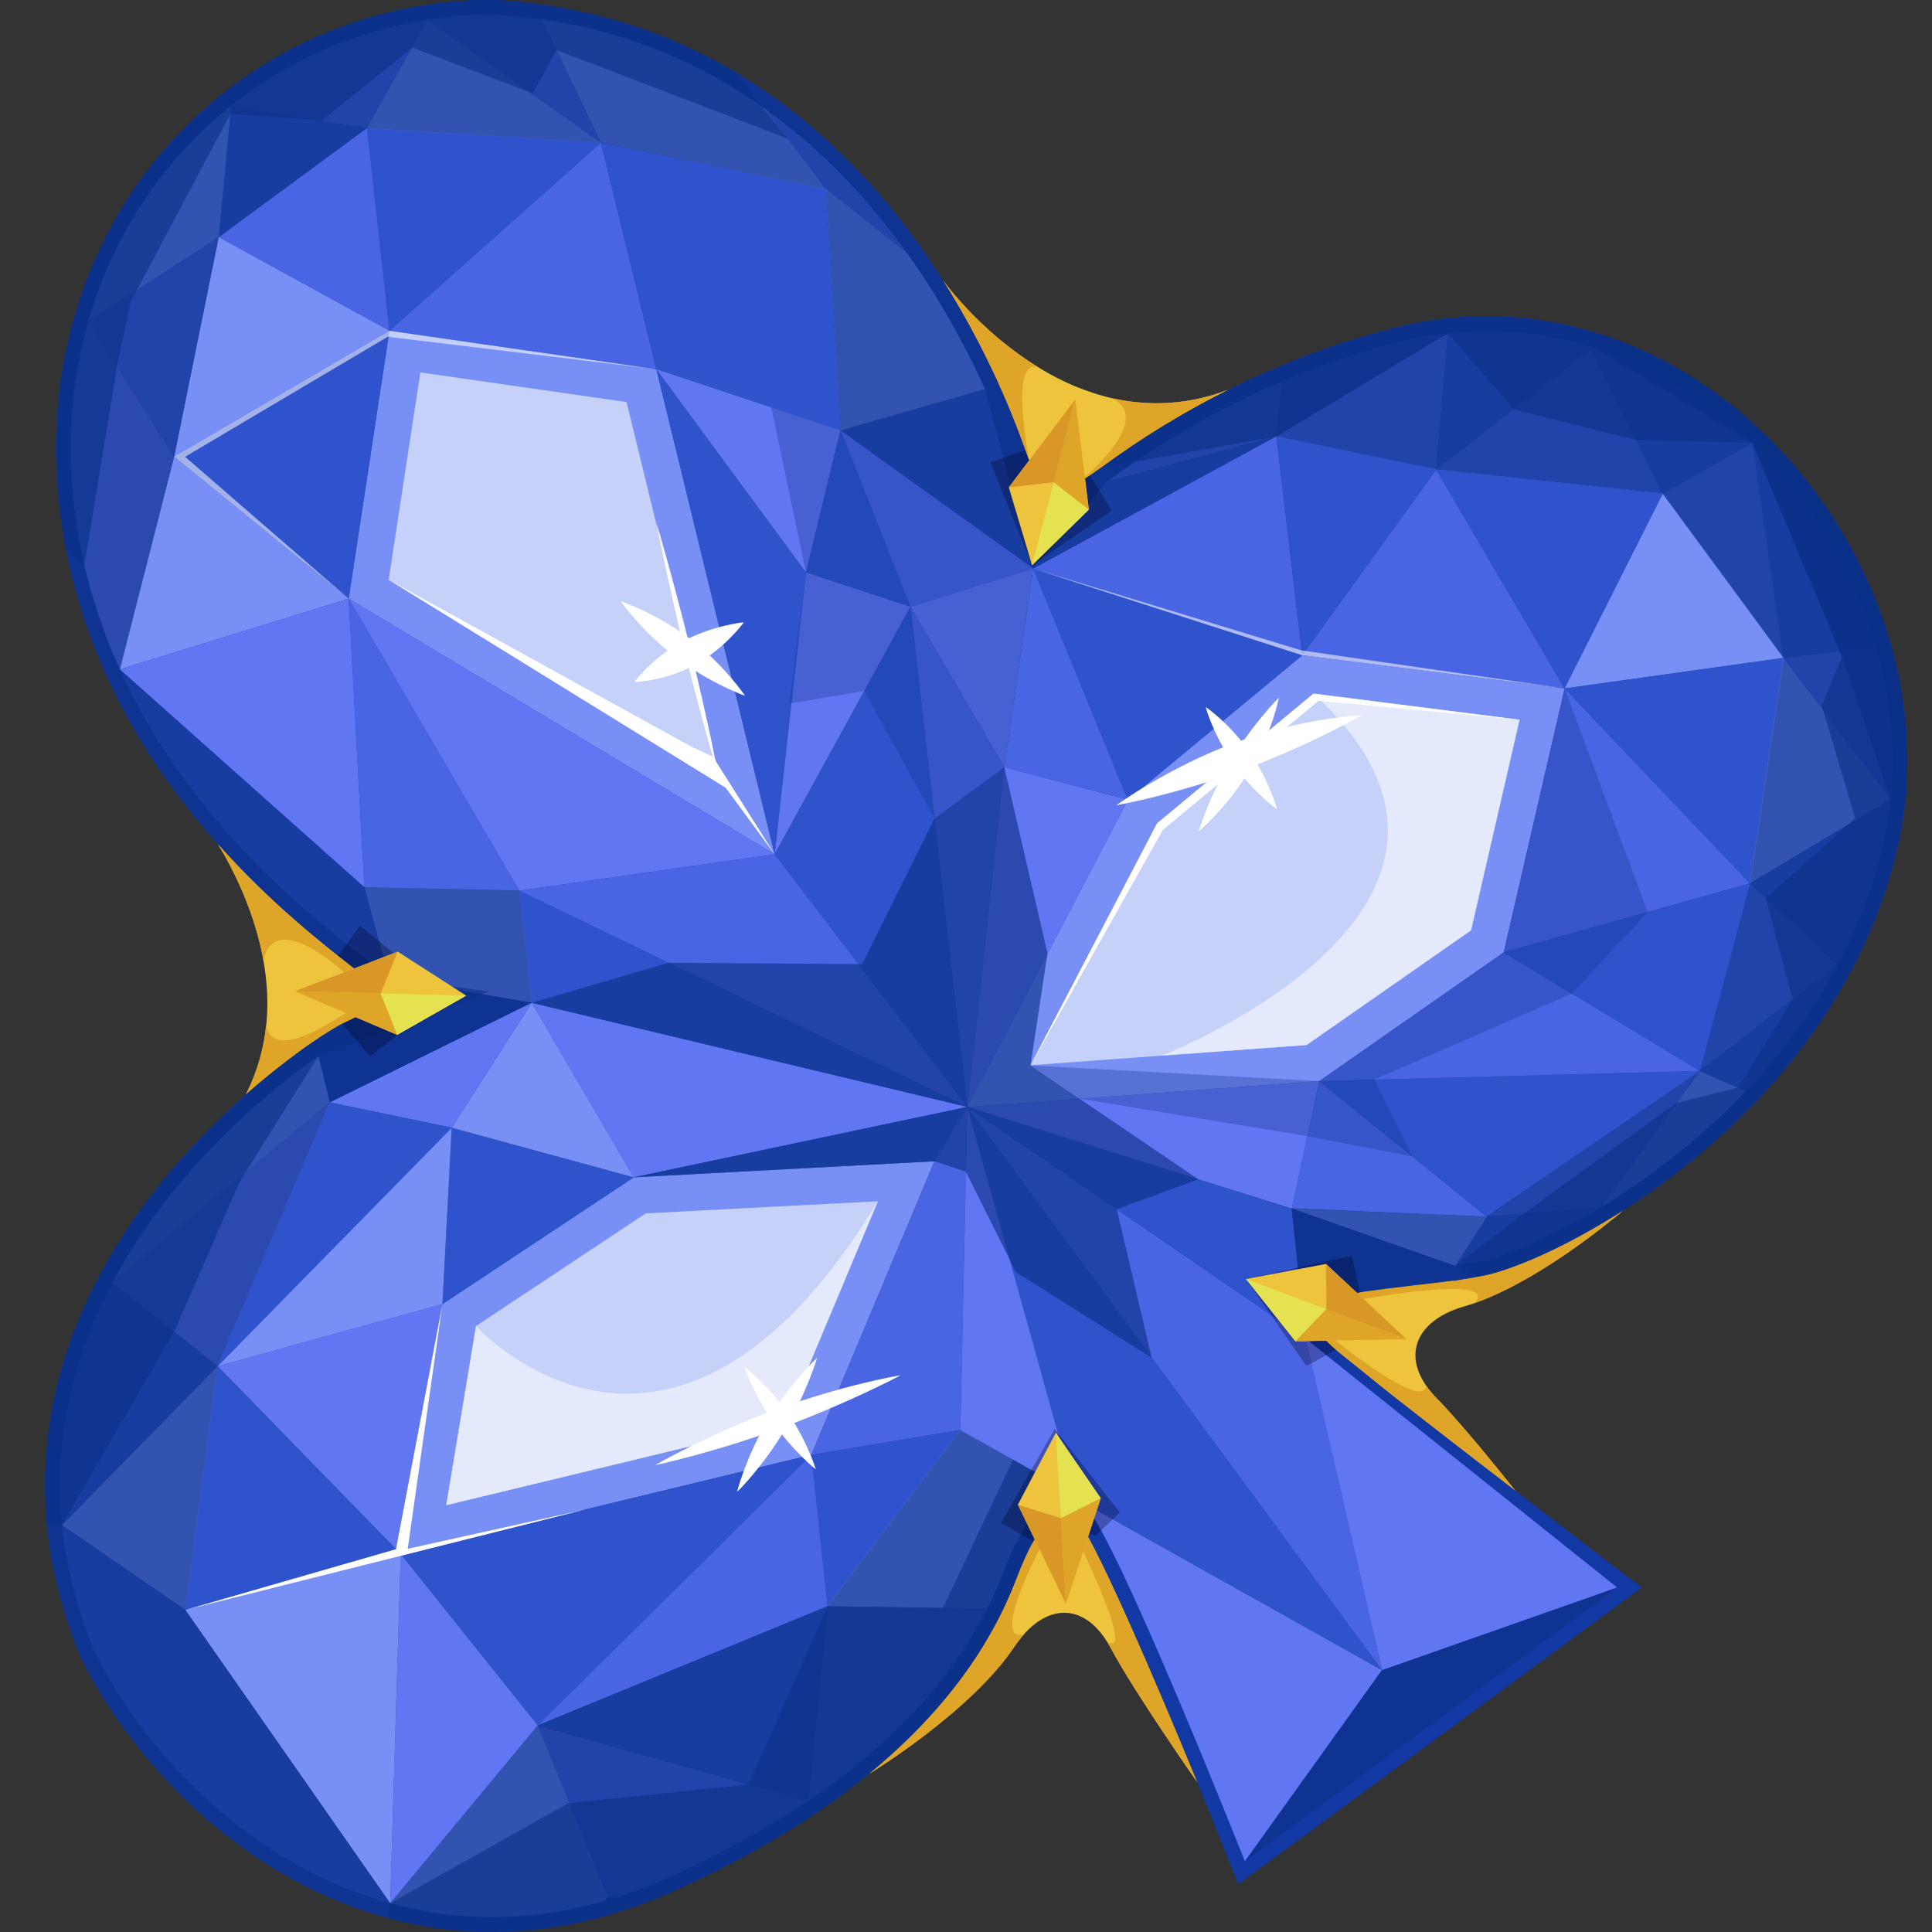 <?xml version="1.0" encoding="utf-8"?>
<!-- Generator: Adobe Illustrator 25.2.1, SVG Export Plug-In . SVG Version: 6.00 Build 0)  -->
<svg version="1.1" id="Слой_1" xmlns="http://www.w3.org/2000/svg" xmlns:xlink="http://www.w3.org/1999/xlink" x="0px" y="0px"
	 viewBox="0 0 1024 1024" style="enable-background:new 0 0 1024 1024;" xml:space="preserve">
<rect x="0" y="0" width="1024" height="1024" fill="#333333" stroke="none"/>
<style type="text/css">
	.st0{fill:#EDC43B;}
	.st1{fill:#1238A3;}
	.st2{fill:#788FF6;}
	.st3{fill:#C5D1F9;}
	.st4{fill:#4A65E4;}
	.st5{fill:#2E53CD;}
	.st6{fill:#6176F3;}
	.st7{opacity:0.63;fill:#0C3187;}
	.st8{opacity:0.54;fill:#FFFFFF;}
	.st9{fill:#FFFFFF;}
	.st10{opacity:0.31;fill:#020023;}
	.st11{fill:#E5E251;}
	.st12{fill:#D89726;}
	.st13{fill:#DEA529;}
	.st14{opacity:0.56;fill:#FFFFFF;}
	.st15{opacity:0.3;fill:#0C3187;}
</style>
<g>
	<path class="st0" d="M650.9,206.6c-23.5,11.7-46,25.5-67.3,41.2l-0.3,0.2c-0.1,0.1-0.6,0.4-0.6,0.4l-0.7,0.5
		c-2.3,1.7-4.7,3.3-7,4.8l0,0c-6.9,4.5-13.8,7.7-18.6,6.2c-5-1.6-8.4-8.8-10.4-14.5l-0.4-1c-2.6-7.3-7.9-22.5-16.5-41.5
		c-8.7-19.1-18.5-37.2-29.2-54.2c0,0,10.5,14.7,28.6,30.1c0,0,0,0,0,0c6.6,5.6,14.3,11.3,22.8,16.5c0,0,0,0,0,0
		c11.5,7,24.7,12.8,39.2,16c7.8,1.7,16.1,2.6,24.7,2.4C626.7,213.5,638.6,211.3,650.9,206.6z"/>
	<path class="st0" d="M202.6,527.6c-0.1,0.6-0.7,2.9-5.6,6.5c-1,0.7-2,1.4-3.1,2.1c-3.9,2.5-8.5,4.6-11.8,6.1
		c-2.5,1.2-8.7,4.8-17.7,11c-2.2,1.5-4.6,3.2-7.1,5.1c-7.4,5.5-16.7,12.7-26.9,21.7c6.3-12.5,9.7-25.1,10.8-37.5c0-0.1,0-0.2,0-0.2
		c1.1-11.3,0.3-22.4-1.5-32.9c0,0,0,0,0-0.1c-4.7-26.7-16.5-49.4-24.2-62.1c28.5,32,57,54.1,73.2,66.7c0.5,0.4,0.9,0.7,1.4,1.1l0,0
		c3,2.4,5.8,4.5,7.7,6.1c1.2,1,2.1,1.8,2.6,2.3C201.2,524.5,202.7,526.3,202.6,527.6z"/>
	<path class="st0" d="M572.6,807.5c11.6,17.9,38.9,81.1,61.9,137c0,0-33.1-47.3-45.6-70.7c-0.7-1.3-1.4-2.5-2.1-3.6l0,0
		c-12.6-20.1-30.3-19.5-44-4.1c-1.7,1.9-3.3,4-4.9,6.3c-22.9,34.7-77,67.6-77,67.6l0,0c30.9-25.4,54.2-53.6,69.4-83.9
		c4.7-9.4,7.7-17.1,9.7-22.3c0.6-1.6,1.2-3.1,1.7-4.2c2.7-6.5,5.8-12.3,8.9-17c3-4.5,6-7.9,8.9-10c3.5-2.6,5.5-2.2,6.6-1.7l0.8,0.4
		c0.7,0.3,1.7,1,3,2.3c0.1,0.1,0.2,0.2,0.3,0.4C570.7,804.8,571.6,806,572.6,807.5z"/>
	<path class="st0" d="M860.3,641.6c-9.6,8.1-41.5,33.9-72.3,46.6c-2.1,0.9-4.2,1.7-6.3,2.4c-1.9,0.7-3.9,1.3-5.9,1.9
		c-22.8,6.6-32.7,23.2-20,41.8c1.6,2.4,3.7,4.9,6.1,7.3c2,2,4.2,4.4,6.5,7c11,12.1,24.9,29.2,34.8,41.6
		c-31.1-24-65.2-50.3-76.2-59.4c-3.5-2.9-6.8-5.5-9.9-8c-6.4-5-11.1-8.9-14.3-12.2c-1.9-1.9-3.3-3.7-4.2-5.3l0,0
		c-1.6-2.9-1.8-5.6-0.8-8.7c0,0,2.5-7,19-10.7c2-0.4,4.1-0.8,6.5-1.2c17.1-2.4,36.1-4.4,47-5.8l0.3,0.1l1.9-0.3
		c1-0.2,1.9-0.3,2.9-0.5c1-0.2,2-0.3,2.6-0.4c0,0,0,0,0,0c3.2-0.6,6.3-1.1,9.2-1.7c12.5-2.7,36.3-11.9,65.4-29.6
		C855.2,644.9,857.8,643.3,860.3,641.6z"/>
	<path class="st1" d="M934.3,229.1c-24.9-23.8-54.3-41.7-85-51.7l-6.2-1.9l0,0c-25-7.3-50.7-9.6-76.5-6.7
		c-6.3,0.6-12.9,1.7-19.9,3.1c-23.7,5.5-47.5,13.3-70.6,23.1c-32.6,13.9-63.8,31.7-92.5,52.8l-0.3,0.2c-0.1,0.1-0.6,0.4-0.6,0.4
		l-0.7,0.5c-9,6.5-19.1,13-25.6,11c-5-1.6-8.4-8.8-10.4-14.5l-0.4-1c-2.6-7.3-7.9-22.5-16.5-41.5c-12-26.4-26.2-51.1-42-73.3
		c-22.5-31.5-48.4-57.7-76.8-78C374.8,26.1,334.8,9.8,291.5,3.1l0-0.1l-3.3-0.5c-8.7-1.2-17.7-2.2-26.6-2.6l-0.4,0
		c-11.8,0-23.4,0.9-34.7,2.6l0,0l-1.1,0.2c-36.3,5.6-71,20-100.4,41.6c-2.4,1.8-4.9,3.7-7.3,5.6c-37.7,30.1-64.8,71-78.3,118.2
		c-9.9,34.4-12.2,70.8-6.8,108.3c4,28,12.1,55.5,23.9,81.6c37.4,82.4,103.9,134,132.3,156c5.5,4.3,10.3,8,11.7,9.5
		c0.8,0.9,2.3,2.6,2.1,3.9c-0.1,0.6-0.7,2.9-5.6,6.5c-4.5,3.3-10.7,6.3-14.9,8.2c-2.5,1.2-8.7,4.8-17.7,11c-2.2,1.5-4.6,3.2-7.1,5.1
		c-25.5,18.8-72.7,58.7-103.7,116.3l-0.1,0.1l-0.8,1.6C30.5,718,21.1,761.1,24.7,804.6l-0.1,0l0.4,4.4c2.3,22.8,8.3,46,17.7,69
		l0.2,0.5c0.9,1.7,1.7,3.5,2.6,5.2c25.9,49.5,80.5,109.8,156.5,131.8l0,0l2.6,0.7c38.6,10.6,78.4,10.1,118.3-1.4
		c2.1-0.6,4.2-1.3,6.4-2c10.8-3.4,21.7-7.7,32-12.5c26-11.8,50-25.1,71.2-39.4c4.4-3,8.7-6,12.9-9.1c5.3-3.9,10.4-7.9,15.3-11.9
		c30.9-25.4,54.2-53.6,69.4-83.9c4.7-9.4,7.7-17.1,9.7-22.3c0.6-1.6,1.2-3.1,1.7-4.2c5.3-12.6,11.9-22.7,17.8-27
		c3.5-2.6,5.5-2.2,6.6-1.7l0.8,0.4c0.7,0.3,1.7,1,3,2.3c0.1,0.1,0.2,0.2,0.3,0.4c9.5,10.7,39.6,79.9,64.5,140.5
		c6.6,16,12.7,31.3,18.1,44.9l3.7,9.4l213.9-157.3l-8.3-6.3c-0.6-0.4-28.2-21.5-58.6-45c-31.1-24-65.2-50.3-76.2-59.4
		c-3.5-2.9-6.8-5.5-9.9-8c-6.4-5-11.1-8.9-14.3-12.2c-5.3-5.3-6.6-9.1-5.1-14c0,0,3.1-8.8,25.5-11.9c17.1-2.4,36.1-4.4,47-5.8
		l0.3,0.1l1.9-0.3c1-0.2,1.9-0.3,2.9-0.5c1-0.2,2-0.3,2.6-0.4c0,0,0,0,0,0c3.2-0.6,6.3-1.1,9.2-1.7c12.5-2.7,36.3-11.9,65.4-29.6
		c2.6-1.6,5.2-3.2,7.7-4.8c7.1-4.6,14.1-9.4,21-14.4c18-13.3,34.7-27.9,49.6-43.5c20.3-21.4,37.1-44.4,50-68.6
		c11.1-20.8,19.4-42.6,24.6-64.8c2.1-8.6,3.5-17.4,4.4-25.9c2.8-27.5,0.2-55.6-7.9-83.6C989.9,299,965.9,259.3,934.3,229.1z"/>
	<g>
		<polygon class="st2" points="410.6,452.8 184.8,317.3 206.4,175.3 347.9,195.7 		"/>
		<polygon class="st3" points="206,307.3 222.8,197.4 332.1,213.1 380.6,412.1 		"/>
		<polygon class="st4" points="206.4,175.3 318.5,75.6 347.9,195.7 		"/>
		<polygon class="st5" points="206.4,175.3 194.5,67.8 318.5,75.6 		"/>
		<polygon class="st4" points="206.4,175.3 115.9,125.7 194.5,67.8 		"/>
		<polygon class="st5" points="347.9,195.7 445.5,228.1 437.9,100.2 318.5,75.6 		"/>
		<polygon class="st5" points="410.6,452.8 427.2,303.4 347.9,195.7 		"/>
		<polygon class="st6" points="427.2,303.4 445.5,228.1 347.9,195.7 		"/>
		<polygon class="st5" points="184.8,317.3 92.3,242 206.4,175.3 		"/>
		<polygon class="st2" points="92.3,242 115.9,125.7 206.4,175.3 		"/>
		<polygon class="st6" points="184.8,317.3 275.2,472.1 410.6,452.8 		"/>
		<polygon class="st5" points="445.5,228.1 482.6,321.6 427.2,303.4 		"/>
		<polygon class="st6" points="482.6,321.6 410.6,452.8 427.2,303.4 		"/>
		<polygon class="st5" points="410.6,452.8 512.7,586.7 482.6,321.6 		"/>
		<polygon class="st4" points="275.2,472.1 512.7,586.7 410.6,452.8 		"/>
		<polygon class="st4" points="482.6,321.6 547.6,301.3 445.5,228.1 		"/>
		<polygon class="st4" points="184.8,317.3 193.1,470.3 275.2,472.1 		"/>
		<polygon class="st5" points="275.2,472.1 281.8,531.5 512.7,586.7 		"/>
		<polygon class="st4" points="482.6,321.6 532.3,406.6 512.7,586.7 		"/>
		<polygon class="st6" points="532.3,406.6 547.6,301.3 482.6,321.6 		"/>
		<polygon class="st5" points="115.9,125.7 122.2,56 194.5,67.8 		"/>
		<path class="st4" d="M226.6,10.4l-32,57.5l-72-11.8C152,32.4,187.7,16.4,226.6,10.4L226.6,10.4z"/>
		<polygon class="st5" points="445.5,228.1 522.1,206.2 547.6,301.3 		"/>
		<polygon class="st2" points="226.6,10.4 318.5,75.6 194.5,67.9 		"/>
		<path class="st4" d="M287.1,10.3L287.1,10.3l31.4,65.3l-91.9-65.2c11.3-1.8,22.8-2.7,34.6-2.7C270.1,8.2,278.7,9.1,287.1,10.3z"/>
		<path class="st2" d="M437.9,100.2L318.5,75.5l-31.4-65.3c47.4,6.8,86.6,24.6,118.7,47.7L437.9,100.2z"/>
		<path class="st4" d="M480.8,134.2l-42.9-34L405.9,58C437,80.2,461.6,107.3,480.8,134.2z"/>
		<path class="st2" d="M480.8,134.2c18.4,25.8,31.9,51.3,41.3,72l0,0l-76.5,21.9l-7.6-127.9L480.8,134.2z"/>
		<polygon class="st4" points="92.3,242 46.8,170.3 115.9,125.7 		"/>
		<path class="st2" d="M122.5,56l-6.6,69.7l-69.1,44.6C60.1,123.8,86.9,84.4,122.5,56z"/>
		<path class="st6" d="M46.8,170.3L92.3,242L63.5,354.8c-10.8-23.8-19.2-50.3-23.3-79.5C34.8,237.8,37.6,202.4,46.8,170.3z"/>
		<polygon class="st2" points="63.5,354.8 184.8,317.3 92.3,242 		"/>
		<polygon class="st6" points="63.5,354.8 193.1,470.3 184.8,317.3 		"/>
		<polygon class="st2" points="193.1,470.3 206.2,518.4 281.8,531.5 275.2,472.1 		"/>
		<path class="st5" d="M193.1,470.3l13.1,48.1c-10.2-11.1-97.8-64.7-142.7-163.5L193.1,470.3z"/>
		<polygon class="st5" points="512.7,586.7 570.3,794.4 732.5,885.2 		"/>
		<polygon class="st4" points="512.7,586.7 692,709.5 732.5,885.2 		"/>
		<polygon class="st7" points="659.8,986.5 732.5,885.2 857.1,841.4 		"/>
		<polygon class="st6" points="512.7,586.7 699.3,573 684.7,640.6 		"/>
		<polygon class="st5" points="684.7,640.6 692,709.5 512.7,586.7 		"/>
		<polygon class="st4" points="699.3,573 788,644.9 684.7,640.6 		"/>
		<polygon class="st2" points="690.2,347.3 597.8,423.9 512.7,586.7 699.3,573 797,504.8 829.3,364.9 		"/>
		<path class="st3" d="M805.4,381.5l-25.7,111.6l-87.2,60.8l-76.7,5.6c-0.1,0-0.1,0-0.1,0l-69.5,5.1l67.1-128.3l82.9-68.7
			L805.4,381.5z"/>
		<polygon class="st6" points="532.3,406.6 597.8,423.9 512.7,586.7 		"/>
		<polygon class="st4" points="547.6,301.3 597.8,423.9 532.3,406.6 		"/>
		<polygon class="st5" points="547.6,301.3 690.2,347.3 597.8,423.9 		"/>
		<polygon class="st4" points="690.2,347.3 761.2,248.9 829.3,364.9 		"/>
		<polygon class="st4" points="547.6,301.3 676.5,231.2 690.2,347.3 		"/>
		<polygon class="st5" points="676.5,231.2 761.2,248.9 690.2,347.3 		"/>
		<polygon class="st5" points="788,644.9 901,567.6 699.3,573 		"/>
		<polygon class="st4" points="797,504.8 901,567.6 699.3,573 		"/>
		<polygon class="st4" points="797,504.8 927.5,468.2 829.3,364.9 		"/>
		<polygon class="st5" points="797,504.8 927.5,468.2 901,567.6 		"/>
		<polygon class="st5" points="761.2,248.9 881.3,261.7 829.3,364.9 		"/>
		<polygon class="st2" points="829.3,364.9 945.3,348.7 881.3,261.7 		"/>
		<polygon class="st5" points="927.5,468.2 945.3,348.7 829.3,364.9 		"/>
		<polygon class="st4" points="676.5,231.2 767.4,176.5 761.2,248.9 		"/>
		<path class="st5" d="M844.5,184.1l-83.3,64.8l6.2-72.3C794.3,173.5,820.3,176.5,844.5,184.1z"/>
		<polygon class="st2" points="945.3,348.7 1002.1,423.6 927.5,468.2 		"/>
		<polygon class="st4" points="881.3,261.7 843.3,185 761.2,248.9 		"/>
		<path class="st5" d="M928.9,234.7l-47.6,27l-38-76.7l1.3-1C876.2,193.9,904.8,211.7,928.9,234.7z"/>
		<polygon class="st4" points="788,644.9 848.6,639.8 901,567.6 		"/>
		<path class="st5" d="M848.6,639.8c-27.1,16.5-50.6,26-63,28.6c-4.6,1-9.4,1.8-14.2,2.6l16.7-26L848.6,639.8z"/>
		<path class="st5" d="M1002.1,423.6c-0.8,8.4-2.2,16.6-4.2,24.9c-5.4,22.8-13.7,43.8-23.9,63l-46.5-43.3L1002.1,423.6z"/>
		<polygon class="st4" points="945.3,348.7 928.9,234.7 881.3,261.7 		"/>
		<path class="st4" d="M994.4,342.9c7.6,26.2,10.4,53.6,7.7,80.6l-56.8-74.9L994.4,342.9z"/>
		<path class="st5" d="M994.4,342.9l-49.1,5.8l-16.5-114C959.6,264.2,982.7,302.1,994.4,342.9z"/>
		<polygon class="st4" points="901,567.6 974,511.5 927.5,468.2 		"/>
		<path class="st5" d="M974,511.5c-13.6,25.4-30.5,47.7-48.8,66.9L901,567.6L974,511.5z"/>
		<path class="st2" d="M925.2,578.4c-24.9,26.2-52.3,46.6-76.6,61.4l52.4-72.1L925.2,578.4z"/>
		<polygon class="st2" points="684.7,640.6 771.3,671 788.1,644.9 		"/>
		<path class="st1" d="M771.3,671c-35,5.3-73.8,5.6-80.2,21.1c-0.3,0.7-0.5,1.4-0.8,2l-5.7-53.6L771.3,671z"/>
		<path class="st1" d="M586.7,255.2L586.7,255.2l-39,46.1l-25.5-95.2c8.8,19.5,14.1,34.8,16.6,41.8C549.5,279,569,268.1,586.7,255.2
			z"/>
		<polygon class="st5" points="586.7,255.2 676.5,231.2 547.6,301.3 		"/>
		<path class="st5" d="M767.4,176.5l-90.9,54.7l2.7-29c20.5-8.7,43.7-16.8,69.3-22.7C754.9,178.2,761.2,177.2,767.4,176.5z"/>
		<path class="st4" d="M679.3,202.2l-2.7,29l-89.4,23.9c0,0,0-0.1,0-0.2c0.4-0.2,0.8-0.5,1.2-0.8
			C600.8,244.9,632.9,221.9,679.3,202.2z"/>
		<polygon class="st6" points="732.5,885.2 692,709.5 857.1,841.4 		"/>
		<path class="st6" d="M659.8,986.5c0,0-67.7-171-84.6-188.3c-1.6-1.7-3.3-2.9-4.9-3.8l162.1,90.8L659.8,986.5z"/>
		<polygon class="st6" points="281.8,531.5 335.9,624 512.7,586.7 		"/>
		<polygon class="st5" points="335.9,624 495.3,615.5 512.7,586.7 		"/>
		<polygon class="st2" points="335.9,624 234.5,691.2 212.4,823.7 430,771.1 495.3,615.5 		"/>
		<polygon class="st3" points="465.3,636.7 415.9,754.5 236.5,797.8 252.3,702.8 342.3,643.1 		"/>
		<polygon class="st4" points="430,771.1 509,757.9 512.7,586.7 495.3,615.5 		"/>
		<polygon class="st6" points="509,757.9 569.7,791.9 512.7,586.7 		"/>
		<polygon class="st6" points="234.5,691.2 115.3,724.1 212.4,823.7 		"/>
		<polygon class="st5" points="234.5,691.2 239.4,597.7 335.9,624 		"/>
		<polygon class="st2" points="239.4,597.7 281.8,531.5 335.9,624 		"/>
		<polygon class="st2" points="115.3,724.1 239.4,597.7 234.5,691.2 		"/>
		<polygon class="st5" points="115.3,724.1 98.2,853.3 212.4,823.7 		"/>
		<polygon class="st5" points="212.4,823.7 285,914.5 430,771.1 		"/>
		<polygon class="st5" points="430,771.1 438.6,851.3 509,757.9 		"/>
		<polygon class="st4" points="285,914.5 438.6,851.3 430,771.1 		"/>
		<path class="st1" d="M281.8,531.5l-107,52.8l-6-24.6c8.4-5.9,14.4-9.4,16.5-10.3c14.8-6.8,33.5-17.2,20.9-31L281.8,531.5z"/>
		<polygon class="st6" points="174.8,584.3 239.4,597.7 281.8,531.5 		"/>
		<polygon class="st5" points="115.3,724.1 174.8,584.3 239.4,597.7 		"/>
		<polygon class="st6" points="115.3,724.1 59.5,679.9 174.8,584.3 		"/>
		<path class="st2" d="M168.8,559.7l6,24.6L59.5,679.9C91.3,620.1,142.3,578.2,168.8,559.7z"/>
		<path class="st2" d="M569.7,791.9c0,0-0.1,0.7-0.2,2c-14.8-6.7-28.5,16.9-35.1,32.7c-2,4.7-5,13.9-11.1,26l-84.7-1.3l70.4-93.4
			L569.7,791.9z"/>
		<path class="st4" d="M523.3,852.6c-12.7,25.4-38.5,63.8-94.9,102l-0.1,0l10.3-103.2L523.3,852.6z"/>
		<polygon class="st5" points="285,914.5 428.3,954.6 438.6,851.3 		"/>
		<polygon class="st6" points="212.4,823.7 206.8,1008.8 285,914.5 		"/>
		<polygon class="st2" points="98.2,853.3 206.8,1008.8 212.4,823.7 		"/>
		<path class="st4" d="M428.3,954.6c-19.5,13.1-42.6,26.3-70.1,38.8c-10.5,4.9-20.9,8.9-31.1,12.2l-5.1-0.4l-37-90.6L428.3,954.6z"
			/>
		<path class="st2" d="M285,914.5l37,90.6l-1.1,2.3c-41.2,11.9-79.6,10.9-114.1,1.4l0,0L285,914.5z"/>
		<polygon class="st2" points="98.2,853.3 32.8,808.3 115.3,724.1 		"/>
		<path class="st5" d="M115.3,724.1l-82.4,84.2c-4.9-48.6,7.3-91.8,26.6-128.3l0.1-0.1L115.3,724.1z"/>
		<path class="st5" d="M98.2,853.3l-45.6,26.9c-0.9-1.7-1.7-3.4-2.6-5c-9.6-23.3-15-45.6-17.2-66.8l0,0L98.2,853.3z"/>
		<path class="st5" d="M98.2,853.3l108.6,155.5C134.8,989,80,932.6,52.6,880.2L98.2,853.3z"/>
	</g>
	<path class="st7" d="M1001.9,340.8c7.4,25.6,10.2,51.4,8.5,76.7c-0.1,2.3-0.3,4.6-0.6,6.9c-0.9,8.6-2.3,17.3-4.4,25.9
		c-5.2,22.2-13.5,44-24.6,64.8c-12.9,24.2-29.7,47.2-50,68.6c-14.9,15.6-31.5,30.2-49.6,43.5c-9.3,6.8-18.9,13.3-28.7,19.2
		c-29.1,17.7-52.9,26.9-65.4,29.6c-1,0.2-2.1,0.4-3.2,0.6c-2,0.4-4,0.7-6.1,1.1c0,0,0,0,0,0c-0.7,0.1-1.6,0.2-2.6,0.4
		c-1,0.1-1.9,0.3-2.9,0.5l-1.9,0.3l-0.3-0.1c-10.9,1.4-29.9,3.5-47,5.8c-22.4,3.1-25.5,11.9-25.5,11.9c-1.6,4.9-0.2,8.7,5.1,14
		c-6.9-0.8-10.8-1.2-10.8-1.2l-7.3-68.9l103.3,4.4L901,567.6l26.6-99.5l17.8-119.5l-64-87l-120.1-12.8l-84.7-17.6l-99.4,54.1
		l-29.5,16l-45.2-32.4l-56.9-40.8l-7.6-127.9L318.5,75.6l-124-7.7l-78.6,57.8L92.3,242L63.5,354.8l120.2,107.1l9.4,8.3l16.7,0.4
		l65.4,1.4l6.6,59.4l-107,52.8l-59.5,139.8L98.2,853.3l108.6,155.5l78.2-94.3l153.6-63.1l70.4-93.4l28,15.7l32.7,18.3L570,804
		c-0.1-0.1-0.2-0.3-0.3-0.4c-0.2-0.2-0.4-0.4-0.6-0.6c-1-0.9-1.8-1.5-2.4-1.7l-0.8-0.4c-1.1-0.5-3-0.9-6.6,1.7
		c-5.8,4.3-12.5,14.4-17.8,27c-0.5,1.1-1,2.6-1.7,4.2c-2,5.1-4.9,12.9-9.7,22.3c-17.5,35.2-46.1,67.4-84.7,95.8
		c-4.1,3.1-8.5,6.1-12.9,9.1c-21.3,14.3-45.2,27.6-71.2,39.4c-10.3,4.8-21.2,9.1-32,12.5c-2.2,0.7-4.3,1.4-6.4,2
		c-39.4,11.4-78.8,12-117,1.8c-0.4-0.1-0.9-0.2-1.4-0.4l-2.6-0.7l0,0c-76-21.9-130.6-82.2-156.5-131.8c-0.9-1.7-1.8-3.4-2.6-5.2
		l-0.2-0.5c-9.5-23-15.4-46.2-17.7-69l-0.2-2.1l-0.2-2.3l0.1,0c-3.5-43.5,5.8-86.6,27.9-128.3l0.8-1.6l0.1-0.1
		c22-40.8,52.1-72.7,76.9-94.5c10.2-9,19.5-16.3,26.9-21.7c2.5-1.9,4.9-3.6,7.1-5.1c9-6.3,15.2-9.9,17.7-11c4.2-2,10.4-4.9,14.9-8.2
		c4.9-3.6,5.5-5.9,5.6-6.5c0.1-1.3-1.3-3-2.1-3.9c-0.5-0.5-1.4-1.3-2.6-2.3c-2.2-1.9-5.5-4.4-9.1-7.2
		c-16.2-12.6-44.7-34.7-73.2-66.7c-21.5-24.1-43-53.9-59.1-89.3c-9.9-21.8-17.2-44.6-21.6-67.8c-0.9-4.6-1.7-9.2-2.3-13.9
		c-5.3-37.5-3-74,6.8-108.3C52.8,120.9,79.9,80,117.6,49.9c2.4-1.9,4.8-3.8,7.3-5.6C154.3,22.7,189,8.3,225.3,2.7l1.1-0.2l0,0
		c11.3-1.7,22.9-2.6,34.7-2.6l0.4,0c8.9,0.5,17.9,1.4,26.6,2.6l3.3,0.5l0,0.1c34.7,5.4,67.3,17,97.1,34.5c7.4,4.3,14.7,9,21.8,14.1
		c28.4,20.3,54.2,46.5,76.8,78c4.4,6.2,8.7,12.6,12.8,19.1c10.7,17,20.5,35.1,29.2,54.2c8.6,19,13.9,34.2,16.5,41.5l0.4,1
		c2,5.8,5.5,13,10.4,14.5c6.5,2,16.6-4.4,25.6-11l0.7-0.5c0,0,0.5-0.3,0.6-0.4l0.3-0.2c21.3-15.6,43.8-29.4,67.3-41.2
		c6-3,12-5.8,18.1-8.5c0,0,0.1,0,0.1,0c2.3-1,4.7-2.1,7.1-3.1c23.1-9.8,46.8-17.6,70.6-23.1c7-1.5,13.6-2.5,19.9-3.1
		c25.7-2.9,51.4-0.6,76.5,6.7l0,0l6.2,1.9c0.5,0.2,1,0.3,1.5,0.5c30.2,10.1,59,27.7,83.5,51.2C965.9,259.3,989.9,299,1001.9,340.8z"
		/>
	<polygon class="st7" points="495.3,615.5 335.9,624 512.7,586.7 281.8,531.5 354.4,510.3 457,511 495.3,433.8 532.3,406.6 
		555.2,505.3 546.2,564.7 635.2,625.1 591.9,640.9 610.4,719.6 538.5,674.3 511.9,621 	"/>
	<path class="st8" d="M805.4,381.5l-25.7,111.6l-87.2,60.8l-76.7,5.6c5-2,201.5-80.4,80.4-191.9L805.4,381.5z"/>
	<path class="st8" d="M465.3,636.7l-49.4,117.8l-179.4,43.3l15.8-95C252.3,702.8,355.8,817.5,465.3,636.7z"/>
	<polygon class="st9" points="206,307.3 384.6,417.5 410.6,452.8 377.9,401.1 366.9,396 	"/>
	<polygon class="st9" points="546.2,564.7 616.3,439.9 698.9,371.4 805.4,381.5 696.1,367.7 613.3,436.4 	"/>
	<path class="st7" d="M259.3,525.5l-90.5,34.2L127,626.3l-34.7,79.6L32.8,808.3c0,0-3.2-0.5-8-1.4l-0.2-2.3l0.1,0
		c-3.5-43.5,5.8-86.6,27.9-128.3l0.8-1.6l0.1-0.1c31-57.5,78.2-97.5,103.7-116.3c2.5-1.9,4.9-3.6,7.1-5.1c9-6.3,15.2-9.9,17.7-11
		c4.2-2,10.4-4.9,14.9-8.2c4.9-3.6,5.5-5.9,5.6-6.5c0.1-1.3-1.3-3-2.1-3.9c-0.5-0.5-1.4-1.3-2.6-2.3l8.3-3L259.3,525.5z"/>
	<path class="st7" d="M1001.9,340.8c7.4,25.6,10.2,51.4,8.5,76.7l-8.3,6.1l-26.8-78.4l-46.5-110.5l-61.7-1.5L802.3,217l-34.8-40.4
		l-90.9,54.7l-92.9,16.6c28.8-21.2,59.9-38.9,92.5-52.8c23.1-9.8,46.8-17.6,70.6-23.1c7-1.5,13.6-2.5,19.9-3.1
		c25.7-2.9,51.4-0.6,76.5,6.7l0,0l6.2,1.9c30.7,10,60.1,27.9,85,51.7C965.9,259.3,989.9,299,1001.9,340.8z"/>
	<path class="st7" d="M569.7,792l-0.6,11.1c-1-0.9-1.8-1.5-2.4-1.7l-0.8-0.4c-1.1-0.5-3-0.9-6.6,1.7c-5.8,4.3-12.5,14.4-17.8,27
		c-0.5,1.1-1,2.6-1.7,4.2c-2,5.1-4.9,12.9-9.7,22.3c-17.5,35.2-46.1,67.4-84.7,95.8c-4.1,3.1-8.5,6.1-12.9,9.1
		c-21.3,14.3-45.2,27.6-71.2,39.4c-10.3,4.8-21.2,9.1-32,12.5c-2.2,0.7-4.3,1.4-6.4,2c-39.4,11.4-78.8,12-117,1.8
		c0.4-5,0.7-7.9,0.7-7.9l94.6-53.2l95.4-9.8l41.9-94.4l61.2,0.9l37.2-78.7L569.7,792z"/>
	<path class="st7" d="M1001.9,340.8c7.4,25.6,10.2,51.4,8.5,76.7c-0.1,2.3-0.3,4.6-0.6,6.9c-0.9,8.6-2.3,17.3-4.4,25.9
		c-5.2,22.2-13.5,44-24.6,64.8c-12.9,24.2-29.7,47.2-50,68.6c-14.9,15.6-31.5,30.2-49.6,43.5c-9.3,6.8-18.9,13.3-28.7,19.2
		c-29.1,17.7-52.9,26.9-65.4,29.6c-1,0.2-2.1,0.4-3.2,0.6c-7.5-3.3-12.7-5.7-12.7-5.7l36.5-27.7l80.6-58.5l32.9-8.3l29-46.9
		l-14.3-53.4l47.4-42.4l-17.7-59.6l10.6-25.8l-47.6-113.7l-84.3-50.7l6.2-6.2c30.2,10.1,59,27.7,83.5,51.2
		C965.9,259.3,989.9,299,1001.9,340.8z"/>
	<path class="st7" d="M417.6,73.5l-122.7-47l-12.5,23l-63.9-24.3l-47.8,38.6l-48.6-3.4l-52.9,99.7l-6.7,31.4L44.7,299.4l-9.9-9.1
		c-0.9-4.6-1.7-9.2-2.3-13.9c-5.3-37.5-3-74,6.8-108.3C52.8,120.9,79.9,80,117.6,49.9c2.4-1.9,4.8-3.8,7.3-5.6
		C154.3,22.7,189,8.3,225.3,2.7l1.1-0.2l0,0c11.3-1.7,22.9-2.6,34.7-2.6l0.4,0c8.9,0.5,17.9,1.4,26.6,2.6l3.3,0.5l0,0.1
		c34.7,5.4,67.3,17,97.1,34.5L417.6,73.5z"/>
	<polygon class="st10" points="543.6,238.6 524.8,244.9 547,299.6 589.3,270.6 577.5,251.7 570.7,256.4 545.7,244.4 	"/>
	<polygon class="st10" points="179.2,506.7 190.8,490.6 236.4,528 196.2,559.9 181.7,543 188.1,537.8 184.1,510.4 	"/>
	<g>
		<polygon class="st0" points="547,299.6 534.7,258.3 569.9,211.7 577.1,270.1 		"/>
		<polygon class="st11" points="547,299.6 558.5,255.6 577.1,270.1 		"/>
		<polygon class="st12" points="534.7,258.3 558.5,255.6 569.9,211.7 		"/>
		<polygon class="st13" points="558.5,255.6 577.1,270.1 569.9,211.7 		"/>
	</g>
	<polygon class="st10" points="708.1,715.4 692.4,724 660.4,677.9 716.5,665.6 720.8,685.1 679.9,689 	"/>
	<polygon class="st10" points="580.6,814.1 593.5,801.6 559,757.4 530.6,807.2 547.9,817.1 556.6,804.8 	"/>
	<path class="st13" d="M551.4,195.3c-17.5-8.9-5.8,49.1-5.8,49.1c-2.6-7.3-7.9-22.5-16.5-41.5c-8.7-19.1-18.5-37.2-29.2-54.2
		c0,0,10.5,14.7,28.6,30.1c0,0,0,0,0,0C535.3,184.5,542.9,190.2,551.4,195.3z"/>
	<path class="st13" d="M650.9,206.6c-23.5,11.7-46,25.5-67.3,41.2l-0.3,0.2c-0.1,0.1-0.6,0.4-0.6,0.4l-0.7,0.5
		c-2.3,1.7-4.7,3.3-7,4.8l-0.2-0.8c0,0,36.3-29.9,15.5-41.4l0.4-0.2c7.8,1.7,16.1,2.6,24.7,2.4C626.7,213.5,638.6,211.3,650.9,206.6
		z"/>
	<path class="st13" d="M803.3,790.2c-31.1-24-65.2-50.3-76.2-59.4c-3.5-2.9-6.8-5.5-9.9-8c-6.4-5-11.1-8.9-14.3-12.2
		c-1.9-1.9-3.3-3.7-4.2-5.3l9.2,5.2c0,0,47.1,38.1,48,23.8c1.6,2.4,3.7,4.9,6.1,7.3c2,2,4.2,4.4,6.5,7
		C779.5,760.7,793.4,777.8,803.3,790.2z"/>
	<path class="st13" d="M860.3,641.6c-9.6,8.1-41.5,33.9-72.3,46.6c-2.1,0.9-4.2,1.7-6.3,2.4c13.3-15.4-58.9-2.1-58.9-2.1
		s-2.4-1.1-6-2.7c2-0.4,4.1-0.8,6.5-1.2c17.1-2.4,36.1-4.4,47-5.8l0.3,0.1l1.9-0.3c1-0.2,1.9-0.3,2.9-0.5c1-0.2,2-0.3,2.6-0.4
		c0,0,0,0,0,0c3.2-0.6,6.3-1.1,9.2-1.7c12.5-2.7,36.3-11.9,65.4-29.6C855.2,644.9,857.8,643.3,860.3,641.6z"/>
	<g>
		<polygon class="st0" points="660.4,677.9 702.8,669.9 745.5,709.8 686.6,710.9 		"/>
		<polygon class="st11" points="660.4,677.9 703,693.9 686.6,710.9 		"/>
		<polygon class="st12" points="702.8,669.9 703,693.9 745.5,709.8 		"/>
		<polygon class="st13" points="703,693.9 686.6,710.9 745.5,709.8 		"/>
	</g>
	<path class="st13" d="M550.4,812.7l0.5,8.5c0,0-26.1,50-8.2,45c-1.7,1.9-3.3,4-4.9,6.3c-22.9,34.7-77,67.6-77,67.6l0,0
		c30.9-25.4,54.2-53.6,69.4-83.9c4.7-9.4,7.7-17.1,9.7-22.3c0.6-1.6,1.2-3.1,1.7-4.2C544.3,823.1,547.3,817.3,550.4,812.7z"/>
	<path class="st13" d="M572.6,807.5c11.6,17.9,38.9,81.1,61.9,137c0,0-33.1-47.3-45.6-70.7c-0.7-1.3-1.4-2.5-2.1-3.6
		c15.2,8.8-14.9-52.5-14.9-52.5L572.6,807.5z"/>
	<g>
		<polygon class="st0" points="559.6,759.4 539.5,797.5 565,850.1 583.4,794.1 		"/>
		<polygon class="st11" points="559.6,759.4 562.3,804.7 583.4,794.1 		"/>
		<polygon class="st12" points="539.5,797.5 562.3,804.7 565,850.1 		"/>
		<polygon class="st13" points="562.3,804.7 583.4,794.1 565,850.1 		"/>
	</g>
	<path class="st13" d="M193.8,536.1c-3.9,2.5-8.5,4.6-11.8,6.1c-2.5,1.2-8.7,4.8-17.7,11c-2.2,1.5-4.6,3.2-7.1,5.1
		c-7.4,5.5-16.7,12.7-26.9,21.7c6.3-12.5,9.7-25.1,10.8-37.5c0,2,1,22.1,42.2-5.7C189.8,534.3,192.8,534.5,193.8,536.1z"/>
	<path class="st13" d="M190.1,515.2L190.1,515.2c-0.9,1.3-2.1,2.5-3.6,3.7c-43.2-39.4-46.7-11-46.8-9.4
		c-4.7-26.7-16.5-49.4-24.2-62.1c28.5,32,57,54.1,73.2,66.7C189.2,514.5,189.7,514.8,190.1,515.2z"/>
	<g>
		<polygon class="st0" points="247.1,527.7 210.8,504.4 156.3,525.4 210.5,548.5 		"/>
		<polygon class="st11" points="247.1,527.7 201.7,526.5 210.5,548.5 		"/>
		<polygon class="st12" points="210.8,504.4 201.7,526.5 156.3,525.4 		"/>
		<polygon class="st13" points="201.7,526.5 210.5,548.5 156.3,525.4 		"/>
	</g>
	<path class="st9" d="M658.6,408.1c-35.9,13.2-66.9,18.7-66.9,18.7s27.2-20,63.1-33.2c35.9-13.2,66.9-14.6,67-14.5
		C721.8,379.1,694.5,394.9,658.6,408.1z"/>
	<path class="st9" d="M652.4,403c11.7-19.6,25.4-33.2,25.4-33.2s-3.4,18.5-15.2,38c-11.7,19.6-27.1,32.9-27.3,32.8
		C635.3,440.6,640.7,422.5,652.4,403z"/>
	<path class="st9" d="M662.4,398.7c10.4,15,14.5,30.3,14.5,30.3s-12.7-9-23.1-24c-10.4-15-14.9-30.1-14.7-30.2
		C639.3,374.8,652,383.7,662.4,398.7z"/>
	<path class="st9" d="M413.8,756.9c-35.9,13.2-66.7,19.7-66.7,19.7s27.8-16.1,63.7-29.3c35.9-13.2,66.3-18.5,66.4-18.3
		C477.2,729,449.7,743.7,413.8,756.9z"/>
	<path class="st9" d="M407.1,752.5c11.7-19.6,26-32.8,26-32.8s-5.5,18.6-17.2,38.2c-11.7,19.6-25,32.8-25.2,32.7
		C390.7,790.5,395.4,772,407.1,752.5z"/>
	<path class="st9" d="M417.5,748.8c10.4,15,14.9,30,14.9,30s-11.6-9.1-22.1-24.1c-10.4-15-15.9-30-15.7-30.1
		C394.7,724.6,407,733.9,417.5,748.8z"/>
	<path class="st9" d="M362.8,344.6c-9.1-37.2-14.9-67.6-14.9-67.6s8.9,29.7,18,66.9s15.1,67.6,14.9,67.6
		C380.8,411.6,371.9,381.8,362.8,344.6z"/>
	<path class="st9" d="M365.9,338.7c18.1,13.8,29,30.1,29,30.1s-18.3-6.4-36.4-20.2s-29.4-29.6-29.3-29.8
		C329.2,318.7,347.8,324.9,365.9,338.7z"/>
	<path class="st9" d="M368.3,352.4c-16,8.7-32.1,9.1-32.1,9.1s9-12.4,25-21.2c16-8.7,32.9-10.6,33-10.4
		C394.2,330,384.3,343.6,368.3,352.4z"/>
	<polygon class="st9" points="98.2,853.3 209.9,821.1 234.5,691.2 216.1,820.9 310.1,800.1 	"/>
	<polygon class="st14" points="547.6,301.4 690.2,347.3 829.3,364.9 689.7,344.7 	"/>
	<polygon class="st14" points="184.8,317.3 92.3,242 206.4,175.3 347.9,195.7 205.5,178.5 98.1,242.1 	"/>
	<polygon class="st15" points="546.2,564.7 699.3,573 797,504.8 829.3,364.9 873.3,483.4 833.1,526.6 728.3,572.2 748.6,613 
		693,602.2 572.2,582.3 	"/>
	<polygon class="st15" points="495.3,433.8 458.1,366.2 418.4,372.9 427.2,303.4 408.8,215.9 445.5,228.1 547.6,301.4 532.3,406.6 	
		"/>
</g>
</svg>
